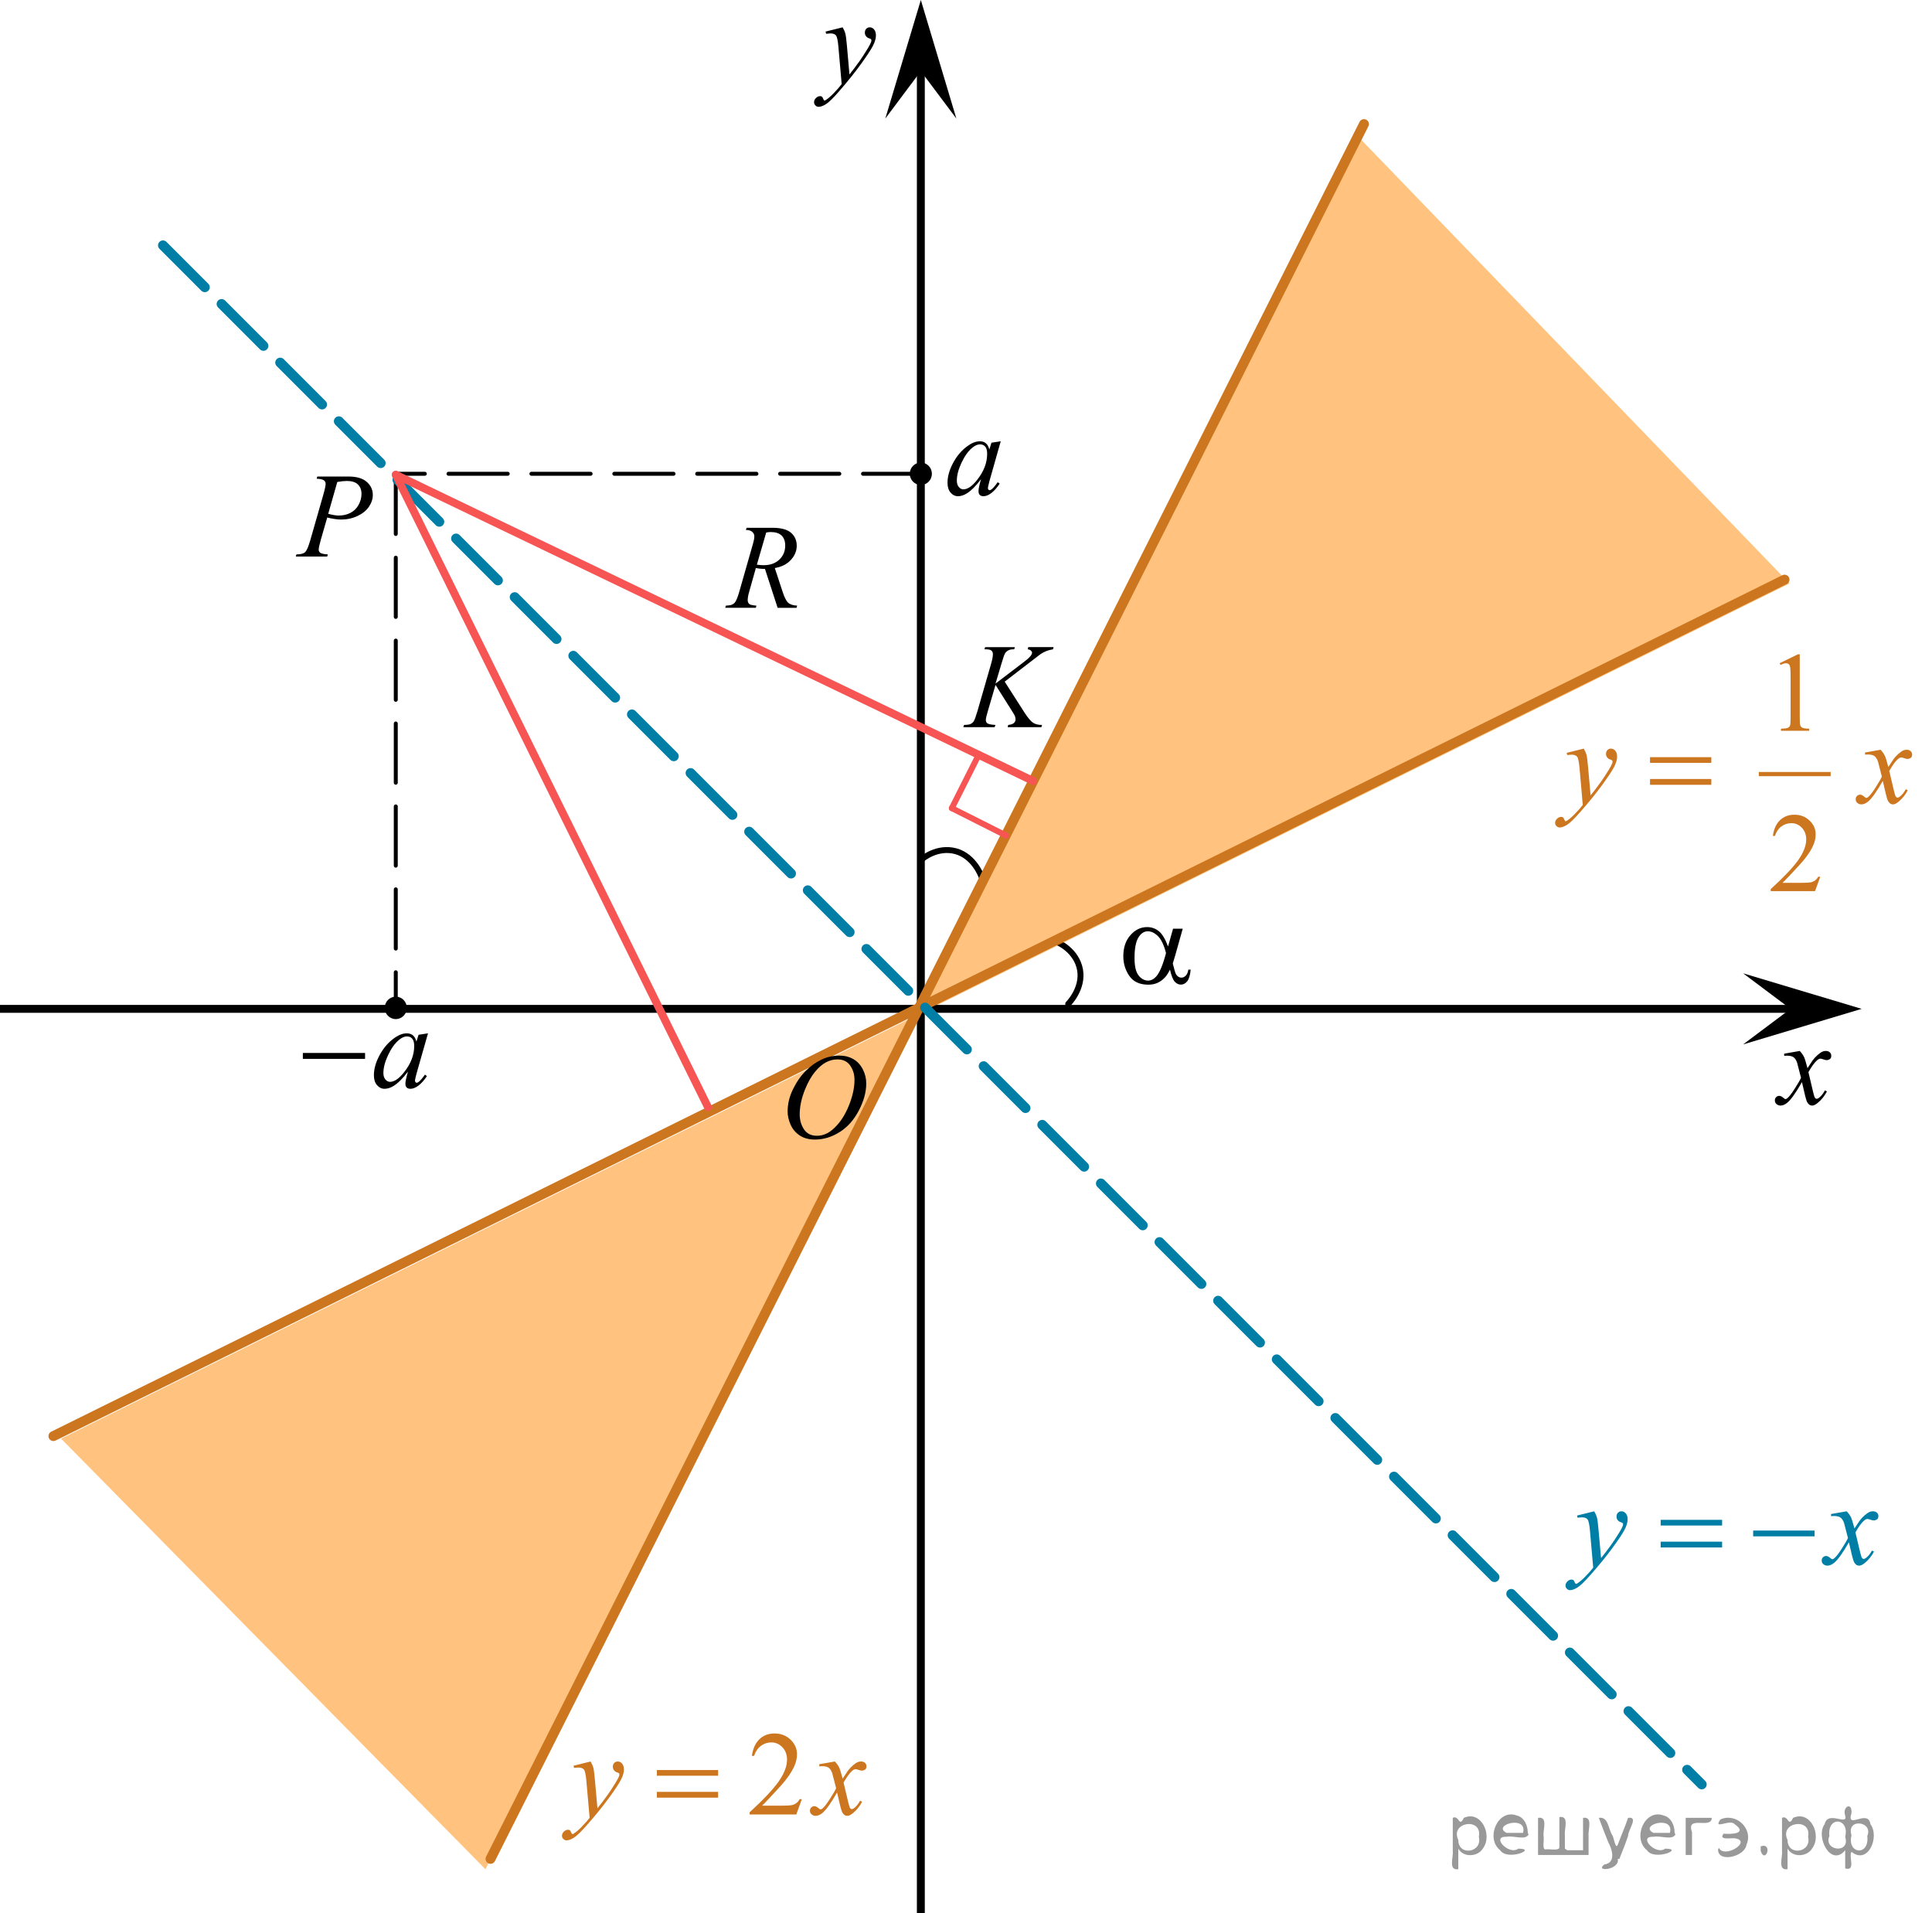 <?xml version="1.0" encoding="utf-8"?>
<!-- Generator: Adobe Illustrator 27.2.0, SVG Export Plug-In . SVG Version: 6.00 Build 0)  -->
<svg version="1.1" id="Слой_1" xmlns="http://www.w3.org/2000/svg" xmlns:xlink="http://www.w3.org/1999/xlink" x="0px" y="0px"
	 width="244.696px" height="242.285px" viewBox="0 0 244.696 242.285" enable-background="new 0 0 244.696 242.285"
	 xml:space="preserve">
<path fill="none" stroke="#000000" stroke-width="0.75" stroke-linecap="round" stroke-linejoin="round" stroke-miterlimit="10" d="
	M135.291,127.131c0,0,1.938-1.919,1.498-4.339c-0.449-2.42-2.739-3.413-2.739-3.413"/>
<path fill="none" stroke="#000000" stroke-width="0.75" stroke-linecap="round" stroke-linejoin="round" stroke-miterlimit="10" d="
	M124.315,111.021c0,0-0.891-2.578-3.263-3.229c-2.376-0.643-4.262,0.991-4.262,0.991"/>
<line fill="none" stroke="#000000" stroke-miterlimit="10" x1="116.628" y1="8.825" x2="116.628" y2="242.285"/>
<polygon opacity="0.5" fill="#FF8800" points="172.119,17.405 226.655,73.889 7.735,182.18 61.49,236.714 "/>
<line fill="none" stroke="#000000" stroke-miterlimit="10" x1="0" y1="127.755" x2="228.28" y2="127.755"/>
<line fill="none" stroke="#CC761F" stroke-width="1.25" stroke-linecap="round" stroke-linejoin="round" stroke-miterlimit="10" x1="172.753" y1="15.713" x2="62.123" y2="235.397"/>
<line fill="none" stroke="#CC761F" stroke-width="1.25" stroke-linecap="round" stroke-linejoin="round" stroke-miterlimit="10" x1="6.765" y1="181.858" x2="226.02" y2="73.401"/>
<line fill="none" stroke="#000000" stroke-width="0.5" stroke-linecap="round" stroke-linejoin="round" stroke-miterlimit="10" stroke-dasharray="7.5,3" x1="50.127" y1="60.12" x2="50.127" y2="127.505"/>
<line fill="none" stroke="#000000" stroke-width="0.5" stroke-linecap="round" stroke-linejoin="round" stroke-miterlimit="10" stroke-dasharray="7.5,3" x1="116.805" y1="59.995" x2="50.127" y2="59.995"/>
<polygon points="226.778,127.755 220.776,123.255 235.784,127.755 220.776,132.255 "/>
<polygon points="116.628,9.006 112.128,15.012 116.628,0 121.128,15.012 "/>
<g>
	<g>
		<g>
			<g>
				<g>
					<g>
						<g>
							<g>
								<g>
									<g>
										<g>
											<g>
												<g>
													<g>
														<g>
															<g>
																<g>
																	<g>
																		<g>
																			<g>
																				<g>
																					<g>
																						<defs>
																							<rect id="SVGID_1_" x="34.841" y="56.565" width="15.125" height="16.688"/>
																						</defs>
																						<clipPath id="SVGID_00000071551837657433099300000010437475876797823130_">
																							<use xlink:href="#SVGID_1_"  overflow="visible"/>
																						</clipPath>
																						<g clip-path="url(#SVGID_00000071551837657433099300000010437475876797823130_)">
																							<g enable-background="new    ">
																								<path d="M40.188,60.344h3.944c1.034,0,1.807,0.226,2.319,0.677s0.768,1,0.768,1.647
																									c0,0.514-0.163,1.012-0.487,1.495c-0.325,0.483-0.808,0.876-1.448,1.177
																									c-0.64,0.302-1.332,0.452-2.075,0.452c-0.463,0-1.051-0.084-1.765-0.254l-0.798,2.766
																									c-0.187,0.657-0.281,1.091-0.281,1.301c0,0.159,0.066,0.291,0.2,0.396
																									c0.133,0.104,0.45,0.172,0.953,0.202l-0.074,0.276h-3.981l0.081-0.276
																									c0.522,0,0.885-0.091,1.089-0.273c0.205-0.182,0.425-0.684,0.661-1.506l1.654-5.769
																									c0.197-0.692,0.295-1.156,0.295-1.39c0-0.175-0.07-0.319-0.21-0.434
																									c-0.14-0.115-0.449-0.185-0.927-0.21L40.188,60.344z M41.569,65.068
																									c0.556,0.144,1.004,0.217,1.344,0.217c0.537,0,1.025-0.112,1.466-0.336
																									c0.441-0.225,0.786-0.56,1.034-1.01c0.248-0.448,0.373-0.914,0.373-1.397
																									c0-0.503-0.153-0.901-0.458-1.195s-0.768-0.441-1.389-0.441c-0.335,0-0.741,0.043-1.219,0.127
																									L41.569,65.068z"/>
																							</g>
																						</g>
																					</g>
																				</g>
																			</g>
																		</g>
																	</g>
																</g>
															</g>
														</g>
													</g>
												</g>
											</g>
										</g>
									</g>
								</g>
							</g>
						</g>
					</g>
				</g>
			</g>
		</g>
	</g>
</g>
<g>
	<g>
		<g>
			<g>
				<g>
					<g>
						<g>
							<g>
								<g>
									<g>
										<g>
											<g>
												<g>
													<g>
														<g>
															<g>
																<g>
																	<g>
																		<g>
																			<g>
																				<g>
																					<g>
																						<defs>
																							
																								<rect id="SVGID_00000057852940338862393990000010322927878763050885_" x="119.447" y="78.165" width="17.888" height="16.697"/>
																						</defs>
																						<clipPath id="SVGID_00000082358828378476075830000017537596237159300782_">
																							<use xlink:href="#SVGID_00000057852940338862393990000010322927878763050885_"  overflow="visible"/>
																						</clipPath>
																						<g clip-path="url(#SVGID_00000082358828378476075830000017537596237159300782_)">
																							<g enable-background="new    ">
																								<path d="M127.249,86.319l2.483,3.879c0.443,0.688,0.81,1.128,1.101,1.319
																									c0.29,0.192,0.672,0.288,1.145,0.288l-0.082,0.276h-4.271l0.066-0.276
																									c0.34-0.035,0.581-0.117,0.721-0.247c0.141-0.129,0.21-0.276,0.21-0.44
																									c0-0.149-0.024-0.294-0.074-0.434c-0.04-0.1-0.182-0.344-0.429-0.732l-2.032-3.222
																									l-0.983,3.356c-0.163,0.538-0.244,0.899-0.244,1.083c0,0.19,0.069,0.334,0.206,0.434
																									c0.138,0.1,0.478,0.167,1.02,0.202l-0.118,0.276h-3.961l0.096-0.276
																									c0.384-0.01,0.643-0.045,0.776-0.104c0.197-0.09,0.342-0.204,0.435-0.344
																									c0.128-0.205,0.286-0.628,0.473-1.27l1.766-6.121c0.133-0.469,0.2-0.845,0.2-1.129
																									c0-0.199-0.063-0.352-0.189-0.456s-0.371-0.157-0.735-0.157h-0.148l0.089-0.276h3.762
																									l-0.074,0.276c-0.31-0.005-0.542,0.03-0.694,0.105c-0.212,0.104-0.367,0.238-0.466,0.403
																									c-0.099,0.164-0.244,0.575-0.436,1.233l-0.776,2.601l3.562-2.713
																									c0.473-0.359,0.784-0.643,0.931-0.853c0.089-0.129,0.133-0.246,0.133-0.351
																									c0-0.09-0.046-0.177-0.137-0.262c-0.091-0.085-0.231-0.14-0.417-0.165l0.074-0.276h3.208
																									l-0.067,0.276c-0.35,0.06-0.644,0.139-0.883,0.235c-0.239,0.098-0.484,0.231-0.735,0.4
																									c-0.074,0.05-0.554,0.418-1.441,1.106L127.249,86.319z"/>
																							</g>
																						</g>
																					</g>
																				</g>
																			</g>
																		</g>
																	</g>
																</g>
															</g>
														</g>
													</g>
												</g>
											</g>
										</g>
									</g>
								</g>
							</g>
						</g>
					</g>
				</g>
			</g>
		</g>
	</g>
</g>
<g>
	<g>
		<g>
			<g>
				<g>
					<g>
						<g>
							<g>
								<g>
									<g>
										<g>
											<g>
												<g>
													<g>
														<g>
															<g>
																<g>
																	<g>
																		<g>
																			<g>
																				<g>
																					<g>
																						<defs>
																							
																								<rect id="SVGID_00000004537378806513236170000008277682488865220779_" x="89.221" y="63.039" width="15.126" height="16.688"/>
																						</defs>
																						<clipPath id="SVGID_00000159430858710920536900000004406020017788227766_">
																							<use xlink:href="#SVGID_00000004537378806513236170000008277682488865220779_"  overflow="visible"/>
																						</clipPath>
																						<g clip-path="url(#SVGID_00000159430858710920536900000004406020017788227766_)">
																							<g enable-background="new    ">
																								<path d="M98.489,76.969l-1.603-4.925c-0.374,0.005-0.758-0.033-1.152-0.112l-0.864,3.064
																									c-0.113,0.398-0.17,0.734-0.17,1.009c0,0.209,0.071,0.373,0.214,0.493
																									c0.108,0.09,0.403,0.154,0.886,0.194l-0.067,0.276h-3.877l0.082-0.276
																									c0.364-0.015,0.61-0.053,0.738-0.112c0.202-0.085,0.35-0.199,0.443-0.344
																									c0.158-0.234,0.323-0.647,0.495-1.24l1.75-6.122c0.118-0.408,0.177-0.725,0.177-0.948
																									c0-0.23-0.092-0.424-0.277-0.583s-0.449-0.236-0.794-0.231l0.089-0.277h3.264
																									c1.093,0,1.88,0.21,2.363,0.628c0.482,0.419,0.724,0.969,0.724,1.651
																									c0,0.653-0.248,1.25-0.742,1.79c-0.495,0.541-1.173,0.884-2.035,1.028l0.975,2.967
																									c0.236,0.728,0.473,1.201,0.709,1.42c0.236,0.22,0.618,0.344,1.145,0.374l-0.081,0.276
																									h-2.393V76.969z M95.861,71.506c0.315,0.045,0.595,0.067,0.842,0.067
																									c0.847,0,1.516-0.237,2.009-0.714c0.492-0.476,0.738-1.067,0.738-1.774
																									c0-0.554-0.154-0.977-0.461-1.27c-0.308-0.294-0.769-0.441-1.385-0.441
																									c-0.158,0-0.345,0.021-0.561,0.06L95.861,71.506z"/>
																							</g>
																						</g>
																					</g>
																				</g>
																			</g>
																		</g>
																	</g>
																</g>
															</g>
														</g>
													</g>
												</g>
											</g>
										</g>
									</g>
								</g>
							</g>
						</g>
					</g>
				</g>
			</g>
		</g>
	</g>
</g>
<g>
	<g>
		<g>
			<g>
				<g>
					<g>
						<g>
							<g>
								<g>
									<g>
										<g>
											<g>
												<g>
													<g>
														<g>
															<g>
																<g>
																	<g>
																		<g>
																			<g>
																				<g>
																					<g>
																						<g>
																							<defs>
																								
																									<rect id="SVGID_00000025416342522110910060000010874324189519144837_" x="96.784" y="130.117" width="16.511" height="18.146"/>
																							</defs>
																							<clipPath id="SVGID_00000049937232481328058120000005325943632534350214_">
																								<use xlink:href="#SVGID_00000025416342522110910060000010874324189519144837_"  overflow="visible"/>
																							</clipPath>
																							<g clip-path="url(#SVGID_00000049937232481328058120000005325943632534350214_)">
																								<g enable-background="new    ">
																									<path d="M106.308,133.674c0.665,0,1.253,0.146,1.766,0.44
																										c0.512,0.292,0.914,0.725,1.205,1.297c0.29,0.572,0.435,1.166,0.435,1.78
																										c0,1.09-0.311,2.233-0.935,3.43c-0.623,1.197-1.437,2.111-2.441,2.741
																										c-1.005,0.63-2.044,0.944-3.118,0.944c-0.773,0-1.419-0.174-1.939-0.521
																										c-0.52-0.347-0.904-0.806-1.153-1.375c-0.248-0.57-0.373-1.122-0.373-1.657
																										c0-0.95,0.225-1.889,0.676-2.815s0.989-1.702,1.615-2.324
																										c0.625-0.622,1.292-1.101,2.002-1.435S105.511,133.674,106.308,133.674z M106.058,134.155
																										c-0.493,0-0.974,0.124-1.444,0.371c-0.471,0.247-0.938,0.652-1.4,1.215
																										c-0.463,0.561-0.879,1.298-1.248,2.208c-0.453,1.119-0.68,2.177-0.68,3.171
																										c0,0.71,0.18,1.338,0.54,1.886c0.359,0.547,0.911,0.821,1.655,0.821
																										c0.448,0,0.888-0.113,1.319-0.338c0.431-0.225,0.88-0.609,1.348-1.154
																										c0.586-0.685,1.079-1.559,1.478-2.62c0.399-1.062,0.599-2.054,0.599-2.973
																										c0-0.68-0.18-1.281-0.54-1.804C107.323,134.416,106.781,134.155,106.058,134.155z"/>
																								</g>
																							</g>
																						</g>
																					</g>
																				</g>
																			</g>
																		</g>
																	</g>
																</g>
															</g>
														</g>
													</g>
												</g>
											</g>
										</g>
									</g>
								</g>
							</g>
						</g>
					</g>
				</g>
			</g>
		</g>
	</g>
</g>
<g>
	<g>
		<g>
			<g>
				<g>
					<g>
						<g>
							<g>
								<g>
									<g>
										<g>
											<g>
												<g>
													<g>
														<g>
															<g>
																<g>
																	<g>
																		<g>
																			<g>
																				<g>
																					<g>
																						<defs>
																							
																								<rect id="SVGID_00000134951842582628664070000002181960219334328210_" x="117.114" y="52.903" width="13.744" height="13.938"/>
																						</defs>
																						<clipPath id="SVGID_00000058576823565854047930000007809955035813195413_">
																							<use xlink:href="#SVGID_00000134951842582628664070000002181960219334328210_"  overflow="visible"/>
																						</clipPath>
																						<g clip-path="url(#SVGID_00000058576823565854047930000007809955035813195413_)">
																							<g enable-background="new    ">
																								<path d="M126.747,55.881l-1.44,5.076l-0.163,0.681c-0.015,0.065-0.022,0.12-0.022,0.165
																									c0,0.08,0.024,0.149,0.074,0.21c0.04,0.045,0.089,0.067,0.148,0.067
																									c0.064,0,0.147-0.04,0.251-0.12c0.192-0.144,0.448-0.444,0.768-0.898l0.251,0.18
																									c-0.34,0.519-0.689,0.915-1.048,1.187c-0.359,0.273-0.691,0.408-0.997,0.408
																									c-0.211,0-0.37-0.054-0.476-0.161s-0.159-0.263-0.159-0.468
																									c0-0.244,0.054-0.566,0.162-0.966l0.155-0.561c-0.645,0.854-1.238,1.45-1.779,1.789
																									c-0.389,0.245-0.77,0.367-1.144,0.367c-0.359,0-0.669-0.151-0.93-0.453
																									s-0.391-0.717-0.391-1.246c0-0.794,0.235-1.631,0.705-2.512
																									c0.47-0.881,1.066-1.586,1.79-2.115c0.566-0.419,1.1-0.629,1.602-0.629
																									c0.3,0,0.55,0.08,0.749,0.24c0.199,0.159,0.351,0.424,0.454,0.793l0.266-0.854
																									L126.747,55.881z M124.119,56.271c-0.315,0-0.65,0.149-1.004,0.449
																									c-0.502,0.424-0.949,1.053-1.34,1.887c-0.392,0.833-0.587,1.587-0.587,2.261
																									c0,0.339,0.084,0.607,0.251,0.805c0.167,0.197,0.359,0.296,0.576,0.296
																									c0.536,0,1.12-0.402,1.75-1.205c0.842-1.068,1.262-2.164,1.262-3.287
																									c0-0.424-0.081-0.731-0.244-0.921C124.621,56.365,124.4,56.271,124.119,56.271z"/>
																							</g>
																						</g>
																					</g>
																				</g>
																			</g>
																		</g>
																	</g>
																</g>
															</g>
														</g>
													</g>
												</g>
											</g>
										</g>
									</g>
								</g>
							</g>
						</g>
					</g>
				</g>
			</g>
		</g>
	</g>
</g>
<g>
	<g>
		<g>
			<g>
				<g>
					<g>
						<g>
							<g>
								<g>
									<g>
										<g>
											<g>
												<g>
													<g>
														<g>
															<g>
																<g>
																	<g>
																		<g>
																			<g>
																				<g>
																					<g>
																						<defs>
																							
																								<rect id="SVGID_00000098190220246038375970000005552706635673853058_" x="139.37" y="113.311" width="15.125" height="15.316"/>
																						</defs>
																						<clipPath id="SVGID_00000103975224672543709920000002552509618764445079_">
																							<use xlink:href="#SVGID_00000098190220246038375970000005552706635673853058_"  overflow="visible"/>
																						</clipPath>
																						<g clip-path="url(#SVGID_00000103975224672543709920000002552509618764445079_)">
																							<g enable-background="new    ">
																								<path d="M148.574,117.601h1.226l-0.96,3.403c-0.065,0.215-0.165,0.551-0.303,1.01
																									c0.188,0.769,0.328,1.227,0.421,1.376c0.177,0.274,0.401,0.412,0.672,0.412
																									c0.197,0,0.379-0.083,0.546-0.247c0.168-0.165,0.278-0.421,0.333-0.77h0.295
																									c-0.069,0.718-0.218,1.214-0.447,1.488s-0.494,0.411-0.794,0.411
																									c-0.281,0-0.536-0.119-0.765-0.358c-0.229-0.239-0.435-0.753-0.617-1.541
																									c-0.216,0.434-0.428,0.763-0.635,0.987c-0.29,0.31-0.606,0.54-0.945,0.691
																									c-0.34,0.152-0.727,0.229-1.16,0.229c-1.088,0-1.888-0.366-2.4-1.1
																									c-0.512-0.732-0.768-1.568-0.768-2.506c0-1.097,0.3-1.985,0.901-2.666
																									c0.601-0.681,1.305-1.02,2.112-1.02c0.561,0,1.056,0.173,1.485,0.519
																									c0.428,0.347,0.817,0.991,1.167,1.934L148.574,117.601z M147.681,120.691
																									c-0.266-1.027-0.608-1.744-1.026-2.15c-0.419-0.407-0.845-0.61-1.278-0.61
																									c-0.482,0-0.884,0.269-1.204,0.805c-0.32,0.536-0.48,1.39-0.48,2.562
																									c0,0.693,0.069,1.237,0.207,1.634c0.138,0.397,0.346,0.703,0.624,0.92
																									c0.278,0.218,0.572,0.326,0.882,0.326c0.379,0,0.727-0.178,1.042-0.531
																									C146.875,123.166,147.287,122.181,147.681,120.691z"/>
																							</g>
																						</g>
																					</g>
																				</g>
																			</g>
																		</g>
																	</g>
																</g>
															</g>
														</g>
													</g>
												</g>
											</g>
										</g>
									</g>
								</g>
							</g>
						</g>
					</g>
				</g>
			</g>
		</g>
	</g>
</g>
<g>
	<g>
		<g>
			<g>
				<g>
					<g>
						<g>
							<g>
								<g>
									<g>
										<g>
											<g>
												<g>
													<g>
														<g>
															<g>
																<g>
																	<g>
																		<g>
																			<g>
																				<g>
																					<g>
																						<defs>
																							
																								<rect id="SVGID_00000030482377502889310450000009685136534427591601_" x="100.397" y="0.476" width="13.743" height="16.697"/>
																						</defs>
																						<clipPath id="SVGID_00000104677782877925726190000005118781485972221074_">
																							<use xlink:href="#SVGID_00000030482377502889310450000009685136534427591601_"  overflow="visible"/>
																						</clipPath>
																						<g clip-path="url(#SVGID_00000104677782877925726190000005118781485972221074_)">
																							<g enable-background="new    ">
																								<path d="M106.724,3.46c0.167,0.289,0.283,0.56,0.347,0.81
																									c0.064,0.252,0.128,0.746,0.192,1.483l0.325,3.678c0.295-0.359,0.724-0.927,1.285-1.704
																									c0.271-0.379,0.606-0.894,1.004-1.547c0.241-0.399,0.389-0.678,0.443-0.838
																									c0.03-0.079,0.044-0.161,0.044-0.246c0-0.055-0.017-0.1-0.052-0.135
																									s-0.124-0.076-0.27-0.123c-0.145-0.048-0.266-0.135-0.361-0.262
																									c-0.096-0.127-0.144-0.273-0.144-0.438c0-0.204,0.059-0.368,0.177-0.493
																									c0.118-0.124,0.266-0.186,0.443-0.186c0.216,0,0.401,0.091,0.554,0.273
																									c0.152,0.182,0.229,0.433,0.229,0.751c0,0.394-0.133,0.844-0.398,1.35
																									s-0.778,1.281-1.536,2.328c-0.758,1.046-1.676,2.187-2.753,3.423
																									c-0.743,0.852-1.294,1.389-1.653,1.61c-0.359,0.222-0.667,0.333-0.923,0.333
																									c-0.152,0-0.287-0.059-0.402-0.176s-0.173-0.253-0.173-0.407
																									c0-0.194,0.08-0.371,0.24-0.531c0.16-0.159,0.334-0.239,0.52-0.239
																									c0.099,0,0.18,0.022,0.244,0.067c0.039,0.025,0.083,0.097,0.129,0.213
																									c0.047,0.117,0.09,0.196,0.129,0.236c0.024,0.024,0.054,0.037,0.088,0.037
																									c0.03,0,0.082-0.025,0.155-0.075c0.271-0.169,0.585-0.439,0.945-0.807
																									c0.472-0.488,0.822-0.887,1.048-1.196l-0.414-4.738c-0.069-0.782-0.172-1.258-0.31-1.428
																									c-0.138-0.169-0.369-0.254-0.694-0.254c-0.103,0-0.288,0.015-0.554,0.045l-0.066-0.276
																									L106.724,3.46z"/>
																							</g>
																						</g>
																					</g>
																				</g>
																			</g>
																		</g>
																	</g>
																</g>
															</g>
														</g>
													</g>
												</g>
											</g>
										</g>
									</g>
								</g>
							</g>
						</g>
					</g>
				</g>
			</g>
		</g>
	</g>
</g>
<g>
	<g>
		<g>
			<g>
				<g>
					<g>
						<g>
							<g>
								<g>
									<g>
										<g>
											<g>
												<g>
													<g>
														<g>
															<g>
																<g>
																	<g>
																		<g>
																			<g>
																				<g>
																					<g>
																						<defs>
																							
																								<rect id="SVGID_00000000218674349222081970000004835038237527760044_" x="222.103" y="130.117" width="12.354" height="13.869"/>
																						</defs>
																						<clipPath id="SVGID_00000016790368634570052050000006357785089351280031_">
																							<use xlink:href="#SVGID_00000000218674349222081970000004835038237527760044_"  overflow="visible"/>
																						</clipPath>
																						<g clip-path="url(#SVGID_00000016790368634570052050000006357785089351280031_)">
																							<g enable-background="new    ">
																								<path d="M227.946,133.084c0.241,0.258,0.423,0.517,0.546,0.774
																									c0.088,0.179,0.233,0.648,0.435,1.408l0.649-0.983c0.172-0.238,0.381-0.466,0.627-0.682
																									c0.246-0.216,0.462-0.364,0.649-0.443c0.118-0.05,0.248-0.074,0.391-0.074
																									c0.211,0,0.38,0.057,0.505,0.171s0.188,0.253,0.188,0.417c0,0.19-0.037,0.318-0.111,0.388
																									c-0.138,0.124-0.295,0.186-0.472,0.186c-0.103,0-0.214-0.022-0.332-0.067
																									c-0.231-0.079-0.386-0.119-0.464-0.119c-0.118,0-0.258,0.069-0.421,0.209
																									c-0.305,0.258-0.669,0.757-1.092,1.497l0.605,2.562c0.093,0.393,0.172,0.627,0.236,0.704
																									c0.064,0.077,0.127,0.115,0.191,0.115c0.103,0,0.224-0.058,0.362-0.172
																									c0.271-0.228,0.501-0.526,0.693-0.894l0.258,0.134c-0.31,0.586-0.704,1.073-1.181,1.46
																									c-0.271,0.219-0.499,0.328-0.686,0.328c-0.275,0-0.494-0.156-0.656-0.469
																									c-0.103-0.194-0.317-1.028-0.642-2.503c-0.767,1.346-1.382,2.212-1.844,2.6
																									c-0.3,0.248-0.59,0.372-0.871,0.372c-0.197,0-0.377-0.072-0.539-0.216
																									c-0.118-0.109-0.177-0.256-0.177-0.44c0-0.164,0.054-0.301,0.163-0.41
																									c0.108-0.109,0.241-0.164,0.398-0.164c0.158,0,0.325,0.08,0.502,0.239
																									c0.128,0.114,0.226,0.171,0.295,0.171c0.059,0,0.135-0.04,0.229-0.119
																									c0.231-0.189,0.546-0.596,0.944-1.222c0.398-0.626,0.659-1.077,0.782-1.355
																									c-0.305-1.207-0.47-1.845-0.494-1.915c-0.113-0.322-0.261-0.551-0.443-0.685
																									c-0.182-0.135-0.45-0.201-0.804-0.201c-0.113,0-0.243,0.005-0.391,0.015v-0.269
																									L227.946,133.084z"/>
																							</g>
																						</g>
																					</g>
																				</g>
																			</g>
																		</g>
																	</g>
																</g>
															</g>
														</g>
													</g>
												</g>
											</g>
										</g>
									</g>
								</g>
							</g>
						</g>
					</g>
				</g>
			</g>
		</g>
	</g>
</g>
<line fill="none" stroke="#007EA5" stroke-width="1.25" stroke-linecap="round" stroke-linejoin="round" stroke-miterlimit="10" stroke-dasharray="7.5,3" x1="20.639" y1="31.07" x2="215.532" y2="225.964"/>
<line fill="none" stroke="#F75454" stroke-linecap="round" stroke-linejoin="round" stroke-miterlimit="10" x1="50.127" y1="60.12" x2="89.665" y2="140.19"/>
<line fill="none" stroke="#F75454" stroke-linecap="round" stroke-linejoin="round" stroke-miterlimit="10" x1="130.858" y1="98.901" x2="50.127" y2="60.12"/>
<g>
	
		<line fill="none" stroke="#F75454" stroke-width="0.75" stroke-linecap="round" stroke-linejoin="round" stroke-miterlimit="10" x1="127.421" y1="105.802" x2="120.552" y2="102.343"/>
	
		<line fill="none" stroke="#F75454" stroke-width="0.75" stroke-linecap="round" stroke-linejoin="round" stroke-miterlimit="10" x1="120.552" y1="102.343" x2="124.01" y2="95.477"/>
</g>
<g>
	<g>
		<defs>
			
				<rect id="SVGID_00000181084121361831616740000015170032878942824336_" x="35.491" y="127.755" width="22.853" height="14.573"/>
		</defs>
		<clipPath id="SVGID_00000098215986784172208150000000305728322192743309_">
			<use xlink:href="#SVGID_00000181084121361831616740000015170032878942824336_"  overflow="visible"/>
		</clipPath>
		<g clip-path="url(#SVGID_00000098215986784172208150000000305728322192743309_)">
		</g>
	</g>
	<g>
		<defs>
			<polygon id="SVGID_00000114774592583282307500000000518116678572339347_" points="35.504,141.914 57.86,141.914 
				57.86,127.838 35.504,127.838 35.504,141.914 			"/>
		</defs>
		<clipPath id="SVGID_00000119116417617749552820000006596042425675284118_">
			<use xlink:href="#SVGID_00000114774592583282307500000000518116678572339347_"  overflow="visible"/>
		</clipPath>
		<g clip-path="url(#SVGID_00000119116417617749552820000006596042425675284118_)">
			<path d="M54.209,130.853l-1.463,5.126l-0.165,0.688c-0.015,0.066-0.022,0.121-0.022,0.167
				c0,0.08,0.025,0.151,0.075,0.211c0.04,0.046,0.09,0.068,0.15,0.068c0.065,0,0.15-0.04,0.255-0.121
				c0.195-0.145,0.455-0.448,0.78-0.907l0.255,0.182c-0.345,0.524-0.701,0.924-1.066,1.198
				s-0.703,0.412-1.013,0.412c-0.215,0-0.377-0.054-0.484-0.162c-0.108-0.108-0.162-0.267-0.162-0.473
				c0-0.247,0.055-0.572,0.166-0.976l0.157-0.567c-0.655,0.862-1.258,1.465-1.809,1.808
				c-0.395,0.247-0.783,0.37-1.163,0.37c-0.365,0-0.681-0.152-0.946-0.457c-0.265-0.306-0.398-0.725-0.398-1.259
				c0-0.802,0.239-1.647,0.717-2.537c0.477-0.89,1.084-1.602,1.82-2.136c0.575-0.423,1.118-0.635,1.628-0.635
				c0.305,0,0.559,0.081,0.762,0.242s0.356,0.428,0.461,0.801l0.271-0.861L54.209,130.853z M51.538,131.245
				c-0.32,0-0.661,0.151-1.021,0.454c-0.51,0.429-0.964,1.063-1.362,1.905c-0.398,0.842-0.597,1.603-0.597,2.283
				c0,0.343,0.085,0.613,0.255,0.812c0.17,0.199,0.365,0.299,0.585,0.299c0.545,0,1.138-0.405,1.779-1.217
				c0.856-1.079,1.283-2.186,1.283-3.319c0-0.429-0.083-0.738-0.248-0.93S51.823,131.245,51.538,131.245z"/>
		</g>
		<g clip-path="url(#SVGID_00000119116417617749552820000006596042425675284118_)">
			<path d="M38.358,133.34h7.88v0.748h-7.88V133.34z"/>
		</g>
	</g>
</g>
<g>
	<defs>
		<polygon id="SVGID_00000173857943965858819560000016364450336962529185_" points="68.482,236.684 112.504,236.684 
			112.504,215.984 68.482,215.984 68.482,236.684 		"/>
	</defs>
	<clipPath id="SVGID_00000107549368201762933800000009631388646012326276_">
		<use xlink:href="#SVGID_00000173857943965858819560000016364450336962529185_"  overflow="visible"/>
	</clipPath>
	<g clip-path="url(#SVGID_00000107549368201762933800000009631388646012326276_)">
		<path fill="#CC761F" d="M101.556,227.836l-0.702,1.935h-5.911v-0.274c1.738-1.591,2.963-2.891,3.672-3.898
			c0.71-1.008,1.065-1.93,1.065-2.765c0-0.638-0.194-1.161-0.584-1.571c-0.389-0.41-0.855-0.615-1.397-0.615
			c-0.492,0-0.935,0.144-1.326,0.434s-0.681,0.713-0.868,1.27h-0.273c0.123-0.914,0.44-1.615,0.949-2.104
			s1.147-0.734,1.91-0.734c0.812,0,1.491,0.263,2.036,0.786c0.544,0.523,0.816,1.142,0.816,1.853
			c0,0.51-0.118,1.019-0.354,1.527c-0.365,0.801-0.956,1.648-1.773,2.542c-1.227,1.345-1.993,2.155-2.298,2.432
			h2.615c0.532,0,0.905-0.019,1.119-0.06c0.215-0.039,0.408-0.119,0.58-0.24
			c0.173-0.121,0.323-0.293,0.451-0.516H101.556z"/>
	</g>
	<g clip-path="url(#SVGID_00000107549368201762933800000009631388646012326276_)">
		<path fill="#CC761F" d="M74.803,223.063c0.168,0.287,0.283,0.555,0.348,0.805c0.064,0.249,0.128,0.739,0.192,1.471
			l0.325,3.647c0.295-0.355,0.724-0.919,1.286-1.69c0.271-0.376,0.606-0.887,1.005-1.534
			c0.241-0.396,0.389-0.672,0.443-0.83c0.029-0.079,0.044-0.161,0.044-0.245c0-0.054-0.017-0.099-0.052-0.133
			c-0.034-0.035-0.124-0.075-0.27-0.123c-0.145-0.047-0.266-0.133-0.362-0.259s-0.144-0.271-0.144-0.434
			c0-0.203,0.059-0.366,0.177-0.489c0.118-0.124,0.266-0.185,0.444-0.185c0.216,0,0.401,0.09,0.554,0.271
			s0.23,0.429,0.23,0.745c0,0.391-0.134,0.836-0.399,1.338c-0.267,0.502-0.778,1.272-1.537,2.309
			c-0.758,1.038-1.677,2.169-2.756,3.394c-0.744,0.846-1.296,1.378-1.655,1.598s-0.667,0.33-0.923,0.33
			c-0.153,0-0.287-0.059-0.403-0.175s-0.174-0.25-0.174-0.403c0-0.193,0.08-0.368,0.24-0.526
			s0.334-0.237,0.521-0.237c0.099,0,0.18,0.022,0.244,0.066c0.04,0.025,0.083,0.096,0.129,0.212
			c0.047,0.115,0.09,0.193,0.129,0.233c0.024,0.024,0.054,0.037,0.089,0.037c0.029,0,0.081-0.025,0.155-0.074
			c0.271-0.168,0.586-0.435,0.946-0.801c0.473-0.484,0.823-0.88,1.049-1.185l-0.414-4.699
			c-0.069-0.776-0.173-1.248-0.31-1.416s-0.37-0.252-0.694-0.252c-0.103,0-0.289,0.015-0.554,0.044l-0.066-0.273
			L74.803,223.063z"/>
		<path fill="#CC761F" d="M105.741,223.063c0.241,0.257,0.424,0.514,0.547,0.77c0.089,0.179,0.233,0.645,0.435,1.401
			l0.65-0.979c0.173-0.237,0.382-0.463,0.628-0.678c0.246-0.216,0.463-0.362,0.65-0.441
			c0.118-0.05,0.249-0.074,0.392-0.074c0.212,0,0.381,0.057,0.506,0.171c0.126,0.113,0.189,0.252,0.189,0.415
			c0,0.188-0.036,0.316-0.11,0.385c-0.138,0.124-0.296,0.185-0.473,0.185c-0.103,0-0.215-0.022-0.333-0.066
			c-0.231-0.079-0.387-0.119-0.466-0.119c-0.118,0-0.258,0.069-0.421,0.208c-0.306,0.257-0.67,0.754-1.094,1.489
			l0.606,2.55c0.094,0.391,0.172,0.624,0.236,0.701c0.064,0.076,0.128,0.114,0.192,0.114
			c0.103,0,0.224-0.057,0.361-0.17c0.272-0.228,0.503-0.524,0.695-0.89l0.258,0.134
			c-0.31,0.583-0.704,1.067-1.182,1.452c-0.272,0.218-0.5,0.326-0.688,0.326c-0.275,0-0.495-0.155-0.657-0.467
			c-0.103-0.192-0.318-1.022-0.643-2.49c-0.769,1.339-1.385,2.201-1.848,2.587
			c-0.301,0.247-0.591,0.37-0.872,0.37c-0.197,0-0.377-0.071-0.539-0.215c-0.118-0.108-0.178-0.255-0.178-0.438
			c0-0.163,0.055-0.299,0.163-0.407s0.241-0.163,0.398-0.163c0.158,0,0.325,0.079,0.503,0.237
			c0.128,0.113,0.227,0.17,0.295,0.17c0.06,0,0.136-0.039,0.23-0.118c0.231-0.188,0.547-0.593,0.945-1.216
			c0.399-0.622,0.66-1.072,0.783-1.349c-0.305-1.201-0.47-1.836-0.494-1.905
			c-0.114-0.321-0.262-0.549-0.443-0.682c-0.183-0.134-0.451-0.2-0.806-0.2c-0.113,0-0.244,0.005-0.392,0.015
			v-0.267L105.741,223.063z"/>
	</g>
	<g clip-path="url(#SVGID_00000107549368201762933800000009631388646012326276_)">
		<path fill="#CC761F" d="M83.193,224.145h7.759v0.719h-7.759V224.145z M83.193,226.909h7.759v0.734h-7.759V226.909z"/>
	</g>
</g>
<g>
	<defs>
		<polygon id="SVGID_00000010273928612569181860000012369861208725426852_" points="194.262,108.422 220.413,108.422 
			220.413,91.862 194.262,91.862 194.262,108.422 		"/>
	</defs>
	<clipPath id="SVGID_00000116204705662112004110000010376738836315921302_">
		<use xlink:href="#SVGID_00000010273928612569181860000012369861208725426852_"  overflow="visible"/>
	</clipPath>
	<g clip-path="url(#SVGID_00000116204705662112004110000010376738836315921302_)">
		<path fill="#CC761F" d="M200.592,94.8c0.168,0.287,0.284,0.555,0.348,0.805c0.065,0.249,0.128,0.739,0.192,1.471
			l0.325,3.647c0.296-0.355,0.725-0.919,1.286-1.69c0.272-0.376,0.606-0.887,1.006-1.534
			c0.241-0.396,0.389-0.672,0.443-0.83c0.029-0.079,0.044-0.161,0.044-0.245c0-0.054-0.017-0.099-0.052-0.133
			c-0.034-0.035-0.124-0.075-0.27-0.123c-0.145-0.047-0.266-0.133-0.362-0.259
			c-0.096-0.126-0.144-0.271-0.144-0.434c0-0.203,0.059-0.366,0.177-0.489c0.118-0.124,0.267-0.185,0.443-0.185
			c0.217,0,0.402,0.09,0.555,0.271c0.153,0.181,0.23,0.429,0.23,0.745c0,0.391-0.133,0.836-0.399,1.338
			c-0.266,0.502-0.778,1.272-1.537,2.309c-0.76,1.038-1.679,2.169-2.758,3.394
			c-0.744,0.846-1.296,1.378-1.656,1.598c-0.359,0.22-0.668,0.33-0.924,0.33c-0.152,0-0.287-0.059-0.403-0.175
			c-0.115-0.116-0.173-0.25-0.173-0.403c0-0.193,0.08-0.368,0.24-0.526s0.333-0.237,0.52-0.237
			c0.099,0,0.181,0.022,0.244,0.066c0.039,0.025,0.083,0.096,0.13,0.212c0.047,0.115,0.09,0.193,0.129,0.233
			c0.024,0.024,0.054,0.037,0.089,0.037c0.029,0,0.081-0.025,0.155-0.074c0.271-0.168,0.586-0.435,0.946-0.801
			c0.473-0.484,0.823-0.88,1.05-1.185l-0.414-4.699c-0.069-0.776-0.173-1.248-0.31-1.416
			c-0.139-0.168-0.37-0.252-0.695-0.252c-0.103,0-0.288,0.015-0.554,0.044l-0.067-0.273L200.592,94.8z"/>
	</g>
	<g clip-path="url(#SVGID_00000116204705662112004110000010376738836315921302_)">
		<path fill="#CC761F" d="M208.982,95.883h7.763v0.719h-7.763V95.883z M208.982,98.647h7.763v0.734h-7.763V98.647z"/>
	</g>
</g>
<g>
	<defs>
		<polygon id="SVGID_00000134966211939168661650000004510794978784787610_" points="220.413,115.93 234.778,115.93 
			234.778,78.165 220.413,78.165 220.413,115.93 		"/>
	</defs>
	<clipPath id="SVGID_00000136408101568203236860000016011249463624916882_">
		<use xlink:href="#SVGID_00000134966211939168661650000004510794978784787610_"  overflow="visible"/>
	</clipPath>
	
		<line clip-path="url(#SVGID_00000136408101568203236860000016011249463624916882_)" fill="#CC761F" stroke="#CC761F" stroke-width="0.532" stroke-linecap="square" stroke-miterlimit="10" x1="223.025" y1="98.024" x2="231.595" y2="98.024"/>
	<g clip-path="url(#SVGID_00000136408101568203236860000016011249463624916882_)">
		<path fill="#CC761F" d="M225.4,83.983l2.314-1.126h0.231v8.009c0,0.532,0.022,0.863,0.066,0.993
			c0.045,0.131,0.137,0.231,0.277,0.301c0.141,0.07,0.426,0.109,0.856,0.119v0.259h-3.577v-0.259
			c0.449-0.01,0.739-0.048,0.87-0.115s0.222-0.158,0.273-0.273c0.052-0.113,0.077-0.455,0.077-1.024v-5.12
			c0-0.69-0.023-1.133-0.07-1.328c-0.032-0.149-0.093-0.259-0.179-0.329c-0.087-0.07-0.19-0.105-0.312-0.105
			c-0.173,0-0.413,0.073-0.722,0.218L225.4,83.983z"/>
	</g>
	<g clip-path="url(#SVGID_00000136408101568203236860000016011249463624916882_)">
		<path fill="#CC761F" d="M230.546,111.025l-0.666,1.825h-5.611v-0.259c1.65-1.501,2.812-2.728,3.486-3.679
			c0.673-0.951,1.01-1.821,1.01-2.609c0-0.602-0.185-1.096-0.554-1.482c-0.37-0.388-0.811-0.581-1.326-0.581
			c-0.468,0-0.887,0.137-1.259,0.409c-0.372,0.273-0.646,0.673-0.824,1.2h-0.26
			c0.117-0.863,0.418-1.525,0.901-1.987c0.484-0.461,1.089-0.692,1.813-0.692c0.771,0,1.415,0.247,1.933,0.742
			c0.517,0.494,0.774,1.077,0.774,1.748c0,0.48-0.112,0.961-0.337,1.441c-0.346,0.755-0.907,1.555-1.683,2.398
			c-1.165,1.269-1.892,2.033-2.182,2.294h2.483c0.505,0,0.858-0.019,1.062-0.056
			c0.203-0.037,0.387-0.113,0.55-0.228c0.164-0.114,0.307-0.275,0.429-0.485H230.546z"/>
	</g>
</g>
<g>
	<defs>
		<polygon id="SVGID_00000101801678918129556340000005036271696558549923_" points="195.564,204.979 241.104,204.979 
			241.104,188.419 195.564,188.419 195.564,204.979 		"/>
	</defs>
	<clipPath id="SVGID_00000144300106918219352320000003137968670678393533_">
		<use xlink:href="#SVGID_00000101801678918129556340000005036271696558549923_"  overflow="visible"/>
	</clipPath>
	<g clip-path="url(#SVGID_00000144300106918219352320000003137968670678393533_)">
		<path fill="#007EA5" d="M201.914,191.38c0.168,0.287,0.284,0.555,0.349,0.805c0.064,0.249,0.128,0.739,0.192,1.471
			l0.326,3.647c0.297-0.355,0.727-0.919,1.29-1.69c0.272-0.376,0.607-0.887,1.008-1.534
			c0.242-0.396,0.391-0.672,0.444-0.83c0.03-0.079,0.045-0.161,0.045-0.245c0-0.054-0.018-0.099-0.052-0.133
			c-0.035-0.035-0.125-0.075-0.271-0.123c-0.146-0.047-0.268-0.133-0.363-0.259
			c-0.097-0.126-0.144-0.271-0.144-0.434c0-0.203,0.059-0.366,0.178-0.489c0.118-0.124,0.267-0.185,0.444-0.185
			c0.218,0,0.403,0.09,0.557,0.271c0.152,0.181,0.23,0.429,0.23,0.745c0,0.391-0.134,0.836-0.4,1.338
			s-0.781,1.272-1.542,2.309c-0.761,1.038-1.683,2.169-2.765,3.394c-0.746,0.846-1.3,1.378-1.66,1.598
			s-0.67,0.33-0.927,0.33c-0.153,0-0.287-0.059-0.403-0.175s-0.175-0.25-0.175-0.403
			c0-0.193,0.081-0.368,0.241-0.526s0.335-0.237,0.522-0.237c0.099,0,0.181,0.022,0.244,0.066
			c0.04,0.025,0.083,0.096,0.13,0.212c0.047,0.115,0.091,0.193,0.13,0.233c0.024,0.024,0.055,0.037,0.089,0.037
			c0.03,0,0.082-0.025,0.156-0.074c0.272-0.168,0.588-0.435,0.948-0.801c0.475-0.484,0.825-0.88,1.053-1.185
			l-0.415-4.699c-0.069-0.776-0.173-1.248-0.311-1.416s-0.37-0.252-0.696-0.252c-0.104,0-0.289,0.015-0.557,0.044
			l-0.066-0.273L201.914,191.38z"/>
		<path fill="#007EA5" d="M233.89,191.38c0.242,0.257,0.426,0.514,0.549,0.77c0.089,0.179,0.234,0.645,0.438,1.401
			l0.652-0.979c0.173-0.237,0.383-0.463,0.63-0.678c0.247-0.216,0.465-0.362,0.652-0.441
			c0.118-0.05,0.249-0.074,0.393-0.074c0.213,0,0.382,0.057,0.508,0.171c0.126,0.113,0.19,0.252,0.19,0.415
			c0,0.188-0.037,0.316-0.111,0.385c-0.139,0.124-0.297,0.185-0.475,0.185c-0.103,0-0.215-0.022-0.334-0.066
			c-0.231-0.079-0.388-0.119-0.467-0.119c-0.118,0-0.259,0.069-0.422,0.208c-0.307,0.257-0.673,0.754-1.098,1.489
			l0.608,2.55c0.094,0.391,0.173,0.624,0.237,0.701c0.064,0.076,0.128,0.114,0.192,0.114
			c0.103,0,0.225-0.057,0.363-0.17c0.272-0.228,0.504-0.524,0.696-0.89l0.26,0.134
			c-0.311,0.583-0.707,1.067-1.185,1.452c-0.273,0.218-0.502,0.326-0.69,0.326c-0.277,0-0.497-0.155-0.66-0.467
			c-0.103-0.192-0.318-1.022-0.644-2.49c-0.77,1.339-1.389,2.201-1.853,2.587
			c-0.301,0.247-0.593,0.37-0.874,0.37c-0.198,0-0.378-0.071-0.541-0.215c-0.119-0.108-0.178-0.255-0.178-0.438
			c0-0.163,0.054-0.299,0.163-0.407c0.108-0.108,0.241-0.163,0.399-0.163s0.326,0.079,0.504,0.237
			c0.129,0.113,0.228,0.17,0.297,0.17c0.06,0,0.136-0.039,0.23-0.118c0.232-0.188,0.549-0.593,0.949-1.216
			c0.4-0.622,0.662-1.072,0.785-1.349c-0.306-1.201-0.472-1.836-0.496-1.905
			c-0.114-0.321-0.262-0.549-0.445-0.682c-0.183-0.134-0.451-0.2-0.808-0.2c-0.113,0-0.244,0.005-0.393,0.015
			v-0.267L233.89,191.38z"/>
	</g>
	<g clip-path="url(#SVGID_00000144300106918219352320000003137968670678393533_)">
		<path fill="#007EA5" d="M210.33,192.462h7.782v0.719h-7.782V192.462z M210.33,195.227h7.782v0.734h-7.782V195.227z"
			/>
		<path fill="#007EA5" d="M222.046,193.819h7.782v0.734h-7.782V193.819z"/>
	</g>
</g>
<g>
	<g>
		<g>
			<g>
				<g>
					<g>
						<g>
							<g>
								<g>
									<g>
										<g>
											<g>
												<g>
													<g>
														<g>
															<g>
																<g>
																	<g>
																		<g>
																			<g>
																				<g>
																					<g>
																						<defs>
																							
																								<rect id="SVGID_00000026859198424909286160000016318215718224784026_" x="232.342" y="91.976" width="12.354" height="13.869"/>
																						</defs>
																						<clipPath id="SVGID_00000152245991599317951430000005664212084739112350_">
																							<use xlink:href="#SVGID_00000026859198424909286160000016318215718224784026_"  overflow="visible"/>
																						</clipPath>
																						<g clip-path="url(#SVGID_00000152245991599317951430000005664212084739112350_)">
																							<g enable-background="new    ">
																								<path fill="#CC761F" d="M238.185,94.944c0.241,0.258,0.423,0.517,0.546,0.774
																									c0.088,0.179,0.233,0.648,0.435,1.408l0.649-0.983c0.172-0.238,0.381-0.466,0.627-0.682
																									c0.246-0.216,0.462-0.364,0.649-0.443c0.118-0.05,0.248-0.074,0.391-0.074
																									c0.211,0,0.38,0.057,0.505,0.171s0.188,0.253,0.188,0.417c0,0.19-0.037,0.318-0.111,0.388
																									c-0.138,0.124-0.295,0.186-0.472,0.186c-0.103,0-0.214-0.022-0.332-0.067
																									c-0.231-0.079-0.386-0.119-0.464-0.119c-0.118,0-0.258,0.069-0.421,0.209
																									c-0.305,0.258-0.669,0.757-1.092,1.497l0.605,2.562c0.093,0.393,0.172,0.627,0.236,0.704
																									c0.064,0.077,0.127,0.115,0.191,0.115c0.103,0,0.224-0.058,0.362-0.172
																									c0.271-0.228,0.501-0.526,0.693-0.894l0.258,0.134c-0.31,0.586-0.704,1.073-1.181,1.46
																									c-0.271,0.219-0.499,0.328-0.686,0.328c-0.275,0-0.494-0.156-0.656-0.469
																									c-0.103-0.194-0.317-1.028-0.642-2.503c-0.767,1.346-1.382,2.212-1.844,2.6
																									c-0.3,0.248-0.59,0.372-0.871,0.372c-0.197,0-0.377-0.072-0.539-0.216
																									c-0.118-0.109-0.177-0.256-0.177-0.44c0-0.164,0.054-0.301,0.163-0.41
																									c0.108-0.109,0.241-0.164,0.398-0.164c0.158,0,0.325,0.08,0.502,0.239
																									c0.128,0.114,0.226,0.171,0.295,0.171c0.059,0,0.135-0.04,0.229-0.119
																									c0.231-0.189,0.546-0.596,0.944-1.222c0.398-0.626,0.659-1.077,0.782-1.355
																									c-0.305-1.207-0.47-1.845-0.494-1.915c-0.113-0.322-0.261-0.551-0.443-0.685
																									c-0.182-0.135-0.45-0.201-0.804-0.201c-0.113,0-0.243,0.005-0.391,0.015v-0.269
																									L238.185,94.944z"/>
																							</g>
																						</g>
																					</g>
																				</g>
																			</g>
																		</g>
																	</g>
																</g>
															</g>
														</g>
													</g>
												</g>
											</g>
										</g>
									</g>
								</g>
							</g>
						</g>
					</g>
				</g>
			</g>
		</g>
	</g>
</g>
<ellipse cx="116.628" cy="59.995" rx="1.4" ry="1.42"/>
<ellipse cx="50.127" cy="127.63" rx="1.4" ry="1.42"/>
<g style="stroke:none;fill:#000;fill-opacity:0.4" > <path d="m 184.7,234.2 c 0,0.8 0,1.6 0,2.5 -1.3,0.2 -0.6,-1.5 -0.7,-2.3 0,-1.4 0,-2.8 0,-4.2 0.8,-0.4 0.8,1.3 1.4,0.0 2.2,-1.0 3.7,2.2 2.4,3.9 -0.6,1.0 -2.4,1.2 -3.1,0.0 z m 2.6,-1.6 c 0.5,-2.5 -3.7,-1.9 -2.6,0.4 0.0,2.1 3.1,1.6 2.6,-0.4 z" /> <path d="m 193.6,232.3 c -0.4,0.8 -1.9,0.1 -2.8,0.3 -2.0,-0.1 0.3,2.4 1.5,1.5 2.5,0.0 -1.4,1.6 -2.3,0.2 -1.9,-1.5 -0.3,-5.3 2.1,-4.4 0.9,0.2 1.4,1.2 1.4,2.2 z m -0.7,-0.2 c 0.6,-2.3 -4.0,-1.0 -2.1,0.0 0.7,0 1.4,-0.0 2.1,-0.0 z" /> <path d="m 198.5,234.3 c 0.6,0 1.3,0 2.0,0 0,-1.3 0,-2.7 0,-4.1 1.3,-0.2 0.6,1.5 0.7,2.3 0,0.8 0,1.6 0,2.4 -2.1,0 -4.2,0 -6.4,0 0,-1.5 0,-3.1 0,-4.7 1.3,-0.2 0.6,1.5 0.7,2.3 0.1,0.5 -0.2,1.6 0.2,1.7 0.5,-0.1 1.6,0.2 1.8,-0.2 0,-1.3 0,-2.6 0,-3.9 1.3,-0.2 0.6,1.5 0.7,2.3 0,0.5 0,1.1 0,1.7 z" /> <path d="m 204.9,235.4 c 0.3,1.4 -3.0,1.7 -1.7,0.7 1.5,-0.2 1.0,-1.9 0.5,-2.8 -0.4,-1.0 -0.8,-2.0 -1.2,-3.1 1.2,-0.2 1.2,1.4 1.7,2.2 0.2,0.2 0.4,1.9 0.7,1.2 0.4,-1.1 0.9,-2.2 1.3,-3.4 1.4,-0.2 0.0,1.5 -0.0,2.3 -0.3,0.9 -0.7,1.9 -1.1,2.9 z" /> <path d="m 212.2,232.3 c -0.4,0.8 -1.9,0.1 -2.8,0.3 -2.0,-0.1 0.3,2.4 1.5,1.5 2.5,0.0 -1.4,1.6 -2.3,0.2 -1.9,-1.5 -0.3,-5.3 2.1,-4.4 0.9,0.2 1.4,1.2 1.4,2.2 z m -0.7,-0.2 c 0.6,-2.3 -4.0,-1.0 -2.1,0.0 0.7,0 1.4,-0.0 2.1,-0.0 z" /> <path d="m 213.5,234.9 c 0,-1.5 0,-3.1 0,-4.7 1.1,0 2.2,0 3.3,0 0.0,1.5 -3.3,-0.4 -2.5,1.8 0,0.9 0,1.9 0,2.9 -0.2,0 -0.5,0 -0.7,0 z" /> <path d="m 217.7,234.0 c 0.7,1.4 4.2,-0.8 2.1,-1.2 -0.5,-0.1 -2.2,0.3 -1.5,-0.6 1.0,0.1 3.1,0.0 1.4,-1.2 -0.6,-0.7 -2.8,0.8 -1.8,-0.6 2.0,-0.9 4.2,1.2 3.3,3.2 -0.2,1.5 -3.5,2.3 -3.6,0.7 l 0,-0.1 0,-0.0 0,0 z" /> <path d="m 223.0,233.8 c 1.6,-0.5 0.6,2.3 -0.0,0.6 -0.0,-0.2 0.0,-0.4 0.0,-0.6 z" /> <path d="m 226.4,234.2 c 0,0.8 0,1.6 0,2.5 -1.3,0.2 -0.6,-1.5 -0.7,-2.3 0,-1.4 0,-2.8 0,-4.2 0.8,-0.4 0.8,1.3 1.4,0.0 2.2,-1.0 3.7,2.2 2.4,3.9 -0.6,1.0 -2.4,1.2 -3.1,0.0 z m 2.6,-1.6 c 0.5,-2.5 -3.7,-1.9 -2.6,0.4 0.0,2.1 3.1,1.6 2.6,-0.4 z" /> <path d="m 231.7,232.5 c -0.8,1.9 2.7,2.3 2.0,0.1 0.6,-2.4 -2.3,-2.7 -2.0,-0.1 z m 2.0,4.2 c 0,-0.8 0,-1.6 0,-2.4 -1.8,2.2 -3.8,-1.7 -2.6,-3.3 0.4,-1.8 3.0,0.3 2.6,-1.1 -0.4,-1.1 0.9,-1.8 0.8,-0.3 -0.7,2.2 2.1,-0.6 2.4,1.4 1.2,1.6 -0.3,5.2 -2.4,3.5 -0.4,0.6 0.6,2.5 -0.8,2.1 z m 2.8,-4.2 c 0.8,-1.9 -2.7,-2.3 -2.0,-0.1 -0.6,2.4 2.3,2.7 2.0,0.1 z" /> </g></svg>

<!--File created and owned by https://sdamgia.ru. Copying is prohibited. All rights reserved.-->
